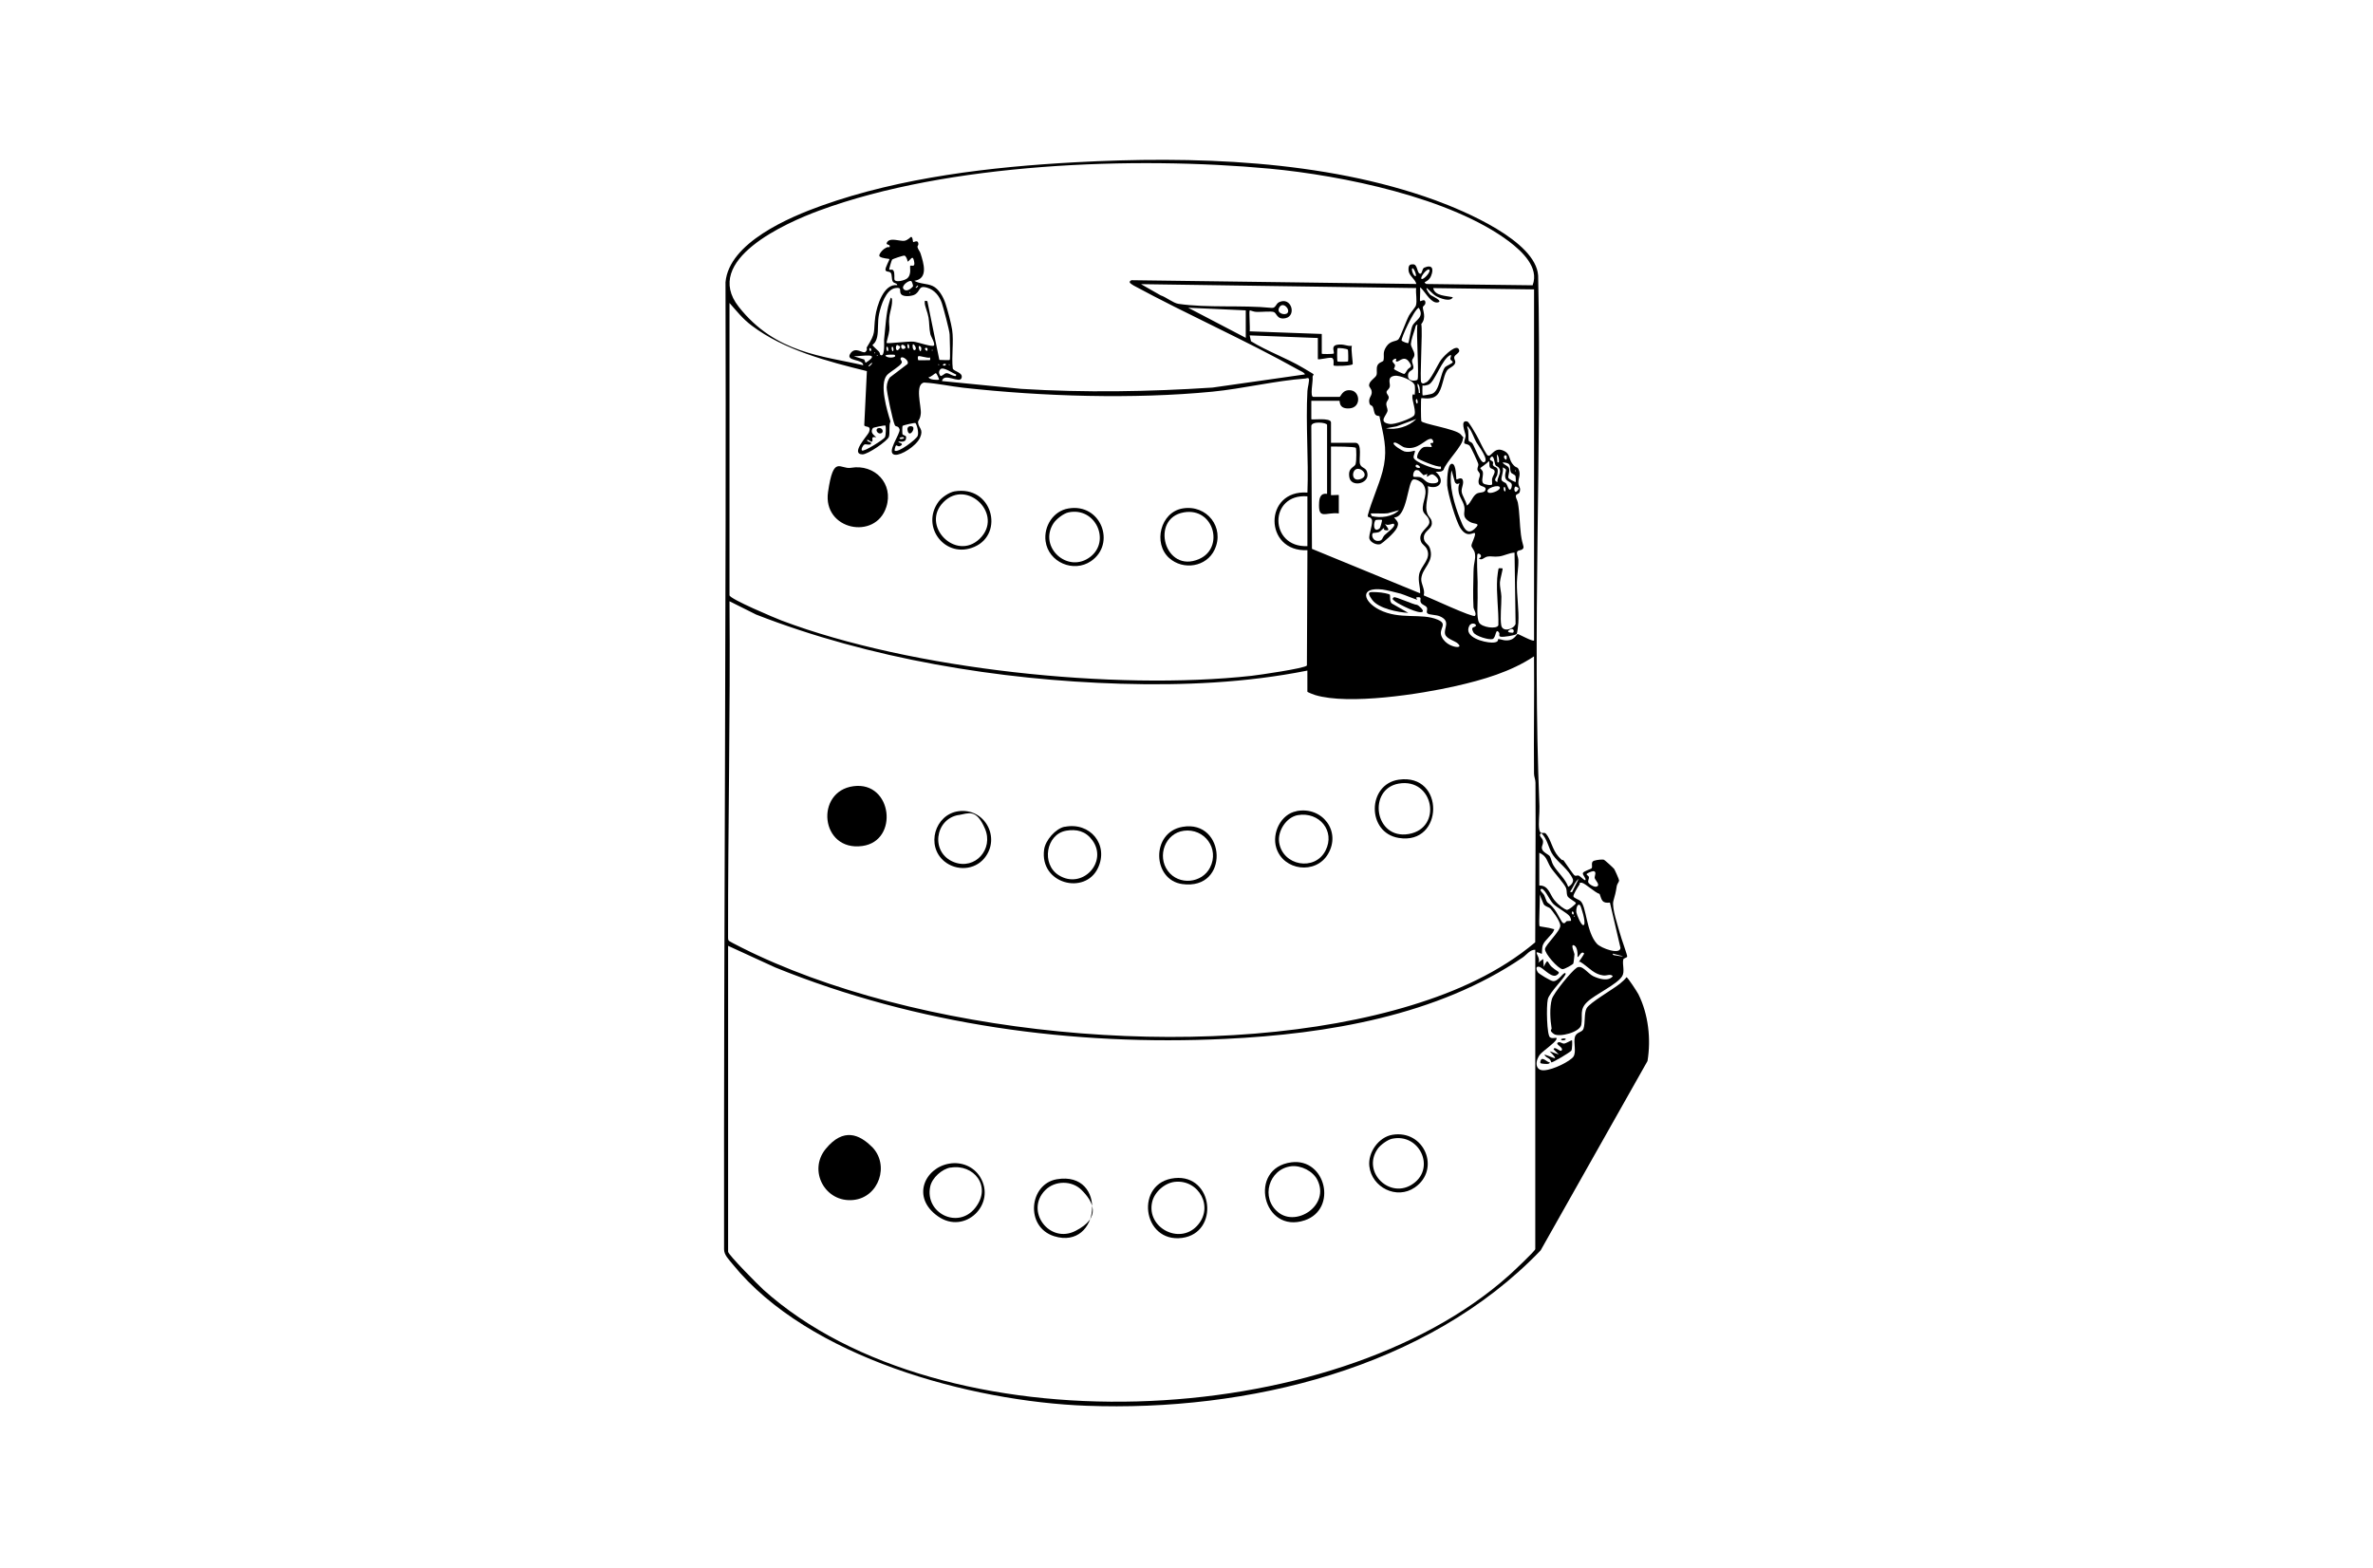 <?xml version="1.0" encoding="UTF-8"?><svg xmlns="http://www.w3.org/2000/svg" id="Ebene_2" data-name="Ebene 2" viewBox="0 0 1133.86 749.15"><defs><style> .cls-1 { fill: #fff; } </style></defs><g id="Ebene_1-2" data-name="Ebene 1"><g><rect class="cls-1" width="1133.86" height="749.15"/><g><path d="M735.49,442.56c.25.19,4.92.75,6.04,1.18s1.31-.12.87,1c-.75,1.93-4.3,4.48-5.17,6.79-.56,1.43-.37,4.05-.5,4.23s-2.06-1.06-2.49-.62,2.18,3.49.62,4.98l2.49-1.87.31,3.74c2.12-4.73,1.68-1.87,3.74,0s3.43,2.18,3.43,2.8-1.25,1.37-1.62,1.43c-2.62.56-6.23-4.17-8.03-4.3s-.81,1.99-.37,2.68,6.1,4.17,7.29,4.23c2.68.19,4.98-4.67,5.92-3.74s-7.72,8.97-8.47,12.46-.44,17.06,1.06,18.12,3.74-.62,3.05,1-6.04,5.29-7.54,6.91c-2.55,2.74-3.05,8.03,1.56,7.85s12.77-4.48,14.14-6.54c1.49-2.3-.06-6.73.69-9.34s3.55-2.12,4.11-3.99c.93-2.86.19-7.41,1.49-9.78,1.49-2.68,12.58-9.03,15.88-11.71s2.93-3.11,3.18-3.11c.56,0,5.04,6.91,5.67,8.1,4.8,9.59,6.1,21.49,4.36,31.95l-51.07,90.49c-54.31,56.61-140.31,77.1-217.03,74.23-55.3-2.06-132.9-22.98-169.02-67.63-1.68-2.12-4.17-4.42-4.11-7.16-.19-154.07,1.12-307.96.69-462.09,1.68-18.87,30.45-31.08,46.02-36.62,37.86-13.51,80.83-18.5,120.88-20.68,56.17-3.05,118.89-1.25,172.19,18.12,13.64,4.98,48.08,19.37,49.2,36,1.81,84.14-2.86,169.64.62,253.59.12,3.24-.62,8.41-.06,11.21s2.18.75,3.18,1.93c2.43,2.8,2.99,7.54,5.85,10.77s1.81,1.06,2.62,2.06,4.61,6.85,5.29,7.16,1.18-.25,1.87,0,2.86,2.55,3.18,2.18c.62-.69-1.43-2.43-1.18-3.36s3.99-1.93,4.23-2.37c.5-.81-.62-2.99,1.12-3.55s4.11-.62,4.61-.5,4.67,3.99,4.98,4.42,2.43,5.11,2.37,5.54c-.06.75-.93,1.56-1.12,2.62-.56,3.61-.75,3.92-1.62,7.16s2.37,12.52,3.05,15.2,3.74,10.84,3.55,11.4-1.74.69-1.87,1.37c-.56,2.3.87,5.79-.56,8.03-2.49,3.92-12.7,8.53-16.63,12.21s-2.06,6.35-2.86,10.9c-.62,3.67-10.71,6.17-13.14,4.42s-.93-1.99-1.06-2.68c-.69-4.17-1-9.9.12-13.95.81-2.86,9.34-13.33,11.89-15.01s5.36,2.86,7.91,4.05,7.1,2.74,9.34,0c-1.18-1.31-2.74-.12-4.61-.37-4.11-.5-6.54-3.43-9.53-5.54s-1.99-.62-2.12-.69c-.19-.19,2.86-4.05,2.49-4.36-1.37-1.31-2.3,1.74-3.11,1.87.12-1.62,0-4.8-1.56-5.6-2.06-1.06.12,3.67.12,4.17s-.44,4.3-.56,4.48c-.31.5-4.17,2.74-5.17,2.68-2.12-.19-8.59-7.54-8.35-9.65s7.54-8.66,7.29-11.27-4.3-7.54-4.61-7.91c-.93-1-2.62-1-3.36-2.3l-1.93-4.61c.44,1.99-.56,14.51,0,15.01l-.12.19ZM732.32,136.28c3.24-8.53-5.11-16.19-11.21-20.86-27.9-20.99-79.78-31.57-114.22-34.81-64.95-6.04-153.82-2.74-215.41,19.99-15.88,5.85-56.17,23.6-38.49,46.02s40.67,23.48,59.47,27.9c.06-3.11-8.66-1.74-6.17-5.54s6.1.37,7.29-.87.25-1.56.62-2.18c4.61-7.41,2.99-6.73,4.05-14.76.69-4.92,3.99-15.88,10.46-14.88,0-1.12-1.62-.75-2.18-1.87s-.25-3.05-.87-3.99-2.24-.31-2.55-1.37,2.12-5.11,1.87-5.29-3.43-.25-4.61-1.18,2.8-5.23,4.61-4.42c.87-1.68-1.87-.87-1.25-2.18,1.31-2.8,6.1-.62,8.41-.93,1.62-.25,2.99-1.87,3.18-1.87.87,0,.81,2.37,1,2.49s2.12-1.12,2.43.37-.56,1.18-.31,2.18,1.12,1.87,1.43,2.93c1.43,4.55,3.86,12.02-2.99,13.02,2.62,1.56,5.92,1.18,8.78,2.49s5.04,5.11,6.1,8.35,2.74,9.53,3.18,12.52c.87,5.73-.37,12.64.31,18.56.56,1.49,4.92,1.81,4.23,4.42-.81,3.11-8.35-2.8-9.4,1.56l37.86,3.74c30.45,1.87,60.97,1.37,91.42-.62l44.15-6.29c-.19-.87-1.93-1.56-2.74-1.99-25.78-14.45-53.12-26.41-79.09-40.48-1.31-.87-2.93-1.62-1.06-2.55l136.14,1.81c-.56-2.43-3.61-3.92-3.74-6.6s.87-2.8,2.18-2.8c2.12,0,1.81,3.8,3.11,4.42s1.06-2.3,2.18-2.8c3.8-1.68,4.73.44,3.3,3.92s-4.55,2.49-2.24,3.86l50.88.62h-.12ZM433.7,125.13c0-.81-.81-2.93-1.56-2.99s-5.6,1.62-5.85,1.87-1.62,4.8-1.37,4.86c.31.19,1.43-.37,1.93.37.87,1.18.25,3.99.62,4.55.81,1.25,4.67.19,5.79-.62,2.55-1.74,1.31-5.92,1.68-6.17.69-.44,2.49,1.06,1.81-2.24s-1.62-.5-3.11.31l.06.06ZM674.78,128.25c-.56.75.69,3.74,1.56,3.74s-.93-4.48-1.56-3.74ZM682.93,128.87c-.87-.93-4.48,3.55-3.74,4.36s4.73-3.36,3.74-4.36ZM435.57,134.48c-.75-1.12-5.42,2.12-3.74,3.74s4.05-.93,4.36-1.31-.5-2.3-.62-2.43ZM597.12,148.3c-.37.37.25,8.53,0,10.03l34.44,1.25v9.4c0,.31,5.42.19,5.67,0,.62-.62-1.56-3.67,1.68-4.23s4.55.81,7.04.5c-.56,1.43.62,8.41.37,8.78-.56.81-8.84,1-9.09.62s.56-3.43-1-3.67-6.54,1.18-6.54.56v-10.03l-32.57-1.25.62,2.8c7.78,4.8,17.13,8.1,24.85,12.7s4.3,2.24,4.61,4.8c.19,1.74-1.37,9.09.31,9.09h12.52c.69,0,1.31-3.8,5.6-3.11s4.8,8.1-.69,8.59-4.61-3.61-4.92-3.61h-13.45v8.78c0,.5,9.4-.93,9.4,1.56v9.72h11.58c3.67,0,1.56,8.03,2.3,10.21s3.18,1.37,3.55,4.61c.56,4.98-7.85,6.48-8.66,1.68s2.49-4.61,2.99-6.35.37-7.47.12-7.72c-.81-.69-10.15-.62-11.89-.62v23.17c0,.19,3.74-.19,3.74,0v8.78c-6.41-.75-9.96,3.43-9.4-5.36.31-5.29,3.8-3.74,3.8-4.05v-32.88c0-1.18-7.66-1.99-7.54.62l.31,58.6,51.69,21.24c.12-3.18-1.06-5.67-.5-8.91.75-4.36,6.29-7.6,3.55-12.58-.62-1.12-2.06-1.87-2.55-3.05-2.06-4.73,3.99-6.73,3.92-9.53s-2.8-3.49-3.11-5.67c-.56-4.11,3.11-8.28,0-12.52-.81-1.06-3.36-2.49-4.61-2.12-2.68.75-2.8,18.18-9.15,18.12,1.43,1.93,2.55,2.24,1.43,4.86s-7.16,7.54-7.85,7.85c-1.68.75-4.8-.69-5.36-2.49s2.12-7.91,1-9.47-1.62-.19-1.81-1.68c1.87-7.1,5.23-14.07,7.1-21.11,2.24-8.59,1.12-14.51-.75-22.73-1.87-8.22.19-2.12,0-3.05s-1.81-.37-2.62-1.25-.75-2.62-1.25-3.67-1.25-.5-1.62-1.68c-.75-2.68,1.12-3.43,1.06-5.42s-1.49-2.24-1.25-3.61c.31-1.99,3.18-3.3,3.55-4.67s-.25-3.05.44-4.55,2.68-1.68,2.86-2.3c.56-2.49-.62-3.67,1.37-6.66,1.99-3.05,4.86-2.3,5.85-3.55s3.55-8.59,4.98-11.27c.75-1.37,3.11-4.05,3.3-4.8.69-2.24-.19-5.85.12-8.35l-131.47-1.87,9.4,5.36c2.55.81,5.98,3.67,8.47,4.05,13.95,2.06,30.2.5,44.47,1.93,2.06.25,2.06-1.93,3.55-2.68,5.92-2.93,8.59,6.41,3.18,7.6-4.17.87-4.17-2.43-5.6-2.93s-5.85,0-8.03-.06-3.18-.93-3.43-.62l-.12-.12ZM438.44,136.41c-.06,0-.93.87-.93.93,0,.87,1.81-.93.93-.93ZM453.76,172.09c.44-.44,0-10.46,0-12.21s-3.18-13.51-3.74-15.07c-1.12-3.36-3.55-6.35-7.04-7.35-4.55-1.31-2.86,1.99-6.29,3.49-1.56.62-5.11,1-6.17-.44s.81-3.43-2.74-2.86c-4.55.75-6.85,8.35-7.72,12.33-.87,3.99-.25,7.78-.93,10.96s-2.24,3.67-2.24,3.92c0,.37,2.49,2.49,3.05,3.11s.56,1.49.62,1.56c2.43,1.81,1.81-6.41,1.87-7.22.56-5.11,1-13.14,2.43-17.62s.19-1.93,1.31-2.12c.44,3.11-.93,6.04-1.25,9.09s.19,4.17,0,6.23-1.49,5.73-1.25,5.98c.44.44,10.65-.87,12.83-.62s8.91,2.68,9.72,1.87-1.49-4.48-1.68-5.48c-.62-2.86-.44-5.36-.87-7.91s-1.74-5.29-1.81-6.91.12-1,1.25-.93l5.73,28.09c.87,0,4.8.25,4.92,0v.12ZM733,306.05v-167.77l-48.2-.62c.75,3.8,6.29,3.67,9.4,4.36-1.18,2.49-6.17.5-7.97-.5s-4.36-4.11-4.55-3.86c-.44.5,1.43,2.99,1.93,3.36s6.29,2.93,3.36,3.49c-2.93.56-5.79-4.48-7.16-5.98s-1.12-1.43-1.25-.62c.19,1-.25,5.73,0,5.98s2.18-1.31,2.49.31-1.12,1.87-1.18,2.62c-.12,1.49,1.87,4.92-.75,8.03.75,3.49-.87,26.84,0,27.9s1.74.12,2.18,0c2.12-.5,5.6-8.59,7.29-10.84s7.85-8.22,8.66-4.48c.25,1.18-2.18,2.12-2.37,3.18s.56,1.62.5,2.43c-.12,1.99-3.11,2.62-4.05,4.11-1.81,2.74-2.06,8.91-4.67,11.58s-7.29,1.25-7.54,1.56-.19,10.09,0,10.9c.31,1.37,16.44,3.74,18.81,6.35s1,1.37,1.06,1.99c.31,3.11-8.16,11.27-9.22,14.95-.93,1.18-2.43.93-3.8.93,4.8,4.05,2.12,8.84-3.74,6.91.69,3.74-1.18,8.03-.62,11.58s2.68,3.36,2.55,6.29c-.12,2.68-3.49,3.43-3.8,6.29s2.12,3.3,2.8,5.29c2.43,6.73-3.61,9.4-4.05,14.76-.19,2.55,1.99,5.17,1.18,7.97,2.86,1.06,23.54,10.77,24.47,9.78s-.62-3.11-.69-4.05c-.31-5.29-.12-11.65,0-16.94s1.12-5.6.69-8.78c-.25-1.81-1.62-2.74-1.68-3.74s2.3-5.29,1.62-5.98-3.49,2.62-6.79-2.3c-2.24-3.3-6.04-16.44-6.41-20.55-.12-1.62,0-10.34,2.24-10.34s1.93,7.22,2.18,7.47,2.49-1.49,3.05.37-.75,3.55-.56,5.48,2.06,4.3,2.49,6.66c1.99-1.25,2.62-4.42,4.67-5.67,1.31-.81,3.55-.31,4.11-1.56,1-2.24-2.49-1.49-3.05-3.24s.56-3.11.5-4.3-1.12-1.56-1.18-2.49.5-1.62.44-2.43-3.61-8.35-4.17-8.91c-.87-.87-2.49-.75-2.55-1.25-.19-1.12.69-2.43.62-3.67s-2.99-7.78.93-6.6c.69.25,3.61,5.29,4.23,6.41,1.62,2.8,3.11,6.54,4.92,9.22,1.81,2.68,2.99-3.49,7.35-1.99,4.17,1.43,3.05,3.99,4.86,6.41s2.37,1.31,2.99,2.68c1.25,2.62-.12,4.36-.06,6.41s.93,2.12.81,3.49c-.12,2.18-1.25,1.68-1.87,2.43s.62,2.49.81,3.61c.93,5.04.81,10.34,1.49,15.44s1.74,5.67.93,6.66-2.55.5-2.8,1.62.62,2.49.62,3.67c.12,3.8-.62,7.1-.69,10.65-.12,6.48,1.06,13.33.69,19.49,0,.81-.56,4.98-.75,5.23-.62.75-6.41,1.62-7.66,1.37s-.37-1.31-.75-1.87c-1.87-2.8-1.37,2.43-3.18,2.99-1.68.5-8.16-1.37-9.15-3.24-1.49-2.8.37-2.12,1.12-2.99s-2.06-2.18-3.11,0c-2.68,5.36,7.04,7.85,10.77,7.91s2.86-1.68,3.05-1.68c1.62,0,2.8,1,5.42.5,2.49-.5,3.61-2.93,3.86-2.93.56,0,7.22,3.74,7.85,3.11v-.06ZM434.64,139.52v.62c.44-.19.44-.44,0-.62ZM348.57,144.5v139.94c0,1.74,21.8,10.9,24.91,12.08,61.72,23.35,159.24,33.63,224.57,26.41,3.36-.37,25.41-3.55,26.41-4.92l.25-55.11c-20.92,1-20.99-29.02,0-27.53.62-16.01-.87-32.63,0-48.58,0-1.18,1.18-5.42.62-5.92s-1.12,0-1.56,0c-14.45,1.06-29.89,4.86-44.47,6.29-37.86,3.67-81.15,2.3-118.95-1.87-6.23-.69-12.46-2.12-18.81-2.49-4.55.81-1.25,11.52-1.56,14.76s-1.37,3.11-1.31,4.3c.19,2.74,2.8,3.18.93,7.29s-9.15,8.53-11.89,8.16c-4.8-.56,2.74-10.15,2.12-12.14s-1.81-.93-2.3-2.12c-.93-1.87-3.92-15.88-3.86-18s.87-3.86,1.56-4.73l8.35-6.35c1.06-1.49-2.18-3.92-3.05-3.05s.81,1.49.31,2.49c-.75,1.62-5.67,4.3-7.04,5.85-3.74,4.3.06,16.94,1.68,22.11-.93,2.24-.12,5.36-.75,7.35s-10.15,8.47-12.64,8.41c-5.92-.19,2.37-8.91,3.05-10.46,1.56-3.74-1.87-2.24-2.18-3.49l1.25-25.84c-18.5-4.55-39.61-10.09-54.99-21.73-4.42-3.3-7.1-6.85-10.71-10.9l.06-.19ZM615.24,149.48c1.31-1.87-2.43-5.67-4.05-2.43-1.43,2.8,3.05,3.86,4.05,2.43ZM595.25,148.3l-27.53-1.25,27.53,14.39v-13.14ZM672.91,163.93c.31-.37,1.25-6.73,1.99-8.28,1.43-2.86,5.92-4.05,2.99-8.59-2.37,1.06-8.66,14.95-8.16,15.63s2.99,1.43,3.11,1.25h.06ZM677.27,181.43c.93-.93-.69-22.98,0-26.28-.93-.06-1,1.49-1.25,2.18-.56,1.56-1.81,5.54-1.87,6.97s1.62,3.49,1.68,5.04-1.06,1.93-1.12,3.05.93,2.49.56,3.67-2.74,1.06-2.49,3.8,4.05,2.06,4.42,1.62l.06-.06ZM432.46,166.42c.93-.93-1.87-2.68-1.87-.93s1.49,1.31,1.87.93ZM434.33,166.42c.44-.93-.31-2.55-.62-1.87-.44.93.31,2.55.62,1.87ZM437.44,167.05c.69-.69-.87-2.99-1.25-2.49s0,3.74,1.25,2.49ZM429.34,165.18c-1.68-1.62-1.68,3.55,0,1.87s.06-1.81,0-1.87ZM424.3,167.67c.44-.93-.31-2.55-.62-1.87-.44.93.31,2.55.62,1.87ZM426.79,167.67c.44-.93-.31-2.55-.62-1.87-.44.93.31,2.55.62,1.87ZM439.99,165.8c-1.99-1.99-.5,2.99,0,1.87s.06-1.81,0-1.87ZM416.14,167.67c.44-.87-.37-1.68-.62-1.25-.44.87.37,1.68.62,1.25ZM443.11,166.42c-.75-.69-1.99.25-.31,1.25.56.06.37-1.18.31-1.25ZM644.01,167.11c-.37-.56-4.67-1-4.92-.69s-.25,6.04,0,6.29,4.86.19,5.04,0,.06-5.36-.06-5.54l-.06-.06ZM445.29,167.05v.62c.44-.19.44-.44,0-.62ZM417.76,168.29v.62c.44-.19.44-.44,0-.62ZM413.65,173.34c7.85-5.11-1.62-3.05-5.67-3.11l4.98,1.56.62,1.56h.06ZM419.01,169.54v.62c.44-.19.44-.44,0-.62ZM427.41,169.54c-.19-.12-3.8-.19-4.36.31.62,1.62,6.1,1.12,4.36-.31ZM690.59,175.39c.56-.62,3.61-1.81,3.55-2.37s-.93-.75-1.12-1.37.56-1.43.19-2.06c-4.11,1.37-7.66,13.33-10.77,14.26s-2.55,0-2.68.12-.19,4.86,0,4.98,3.99-.56,4.55-.81c3.74-1.43,3.92-10.21,6.29-12.83v.06ZM444.35,170.85c-1.12.44-5.17-1.06-5.6-.62s-.06,1.81,0,1.87c.19.12,3.86,0,4.73,0,1.25,0,1,.06.93-1.25h-.06ZM667.18,171.53c-.56-.44-1.74.44-1.81.87-.12.75,1,1.37,1.18,1.99s-.56,1.81-.5,1.99c.12.25,4.61,2.49,4.98,2.3.62-.37,1.06-1.56,1.62-2.18.87-1.06,2.68-.87.5-3.74-2.24-2.99-4.48,0-5.6,0s-.25-1.06-.37-1.18v-.06ZM416.51,173.34c-.12,0-1.56,1.43-1.56,1.56,0,.87,2.43-1.56,1.56-1.56ZM448.4,173.96v.62c.44-.19.44-.44,0-.62ZM451.89,173.96c-.87-.44-1.68.37-1.25.62.87.44,1.68-.37,1.25-.62ZM453.44,173.96v.62c.44-.19.44-.44,0-.62ZM456.87,178.94c-1.56-.5-6.17-3.92-7.54-2.49s-.12,2.99,0,3.11c.5.56,1.93-1.18,2.86-1.25s1.87.69,2.8,1,1.99.87,1.87-.31v-.06ZM448.71,181.43c.12-.12-1.12-3.11-1.56-3.11s-2.49,2.06-3.43,1.87c.06,1.43,4.73,1.43,4.98,1.25ZM675.83,188.84c.37-.69.31-3.61.19-4.55-.44-2.49-7.35-5.11-9.65-4.73-3.86.62-1.93,3.67-2.3,5.17s-1.62,1.74-1.56,2.68,1,1.49,1.06,2.49-1,1.81-1.12,2.68c-.25,1.37.56,2.43.56,3.55-.12,2.18-4.98,5.6,1.12,6.48,2.24.31,9.84-2.43,11.4-3.92s-.93-7.41-.69-9.34,1-.37,1.12-.56l-.12.06ZM678.51,187.72c-.12-1.12,0-3.99-1.25-4.36,0,1,.31,1.93.56,2.93s-.31,1.62.69,1.49v-.06ZM677.27,192.7c.44-.93-.31-2.55-.62-1.87-.44.93.31,2.55.62,1.87ZM676.64,200.24l-9.34,3.49-5.04.93c4.92.93,10.84-.81,14.39-4.36v-.06ZM437.44,202.17c-.31-.31-5.98,1.06-6.17,1.31s-.19,3.36-.06,3.92,1.68.69,1.74,1.31c.19,2.49-1.56,2.49-3.61,2.24-.37.75,2.68.75,1.25,1.87s-1.99-.31-2.43.06-.81,2.37-.69,2.43c1.56,1.31,10.15-5.23,10.96-6.91s-.5-5.85-1-6.23ZM423.05,203.35c-.19-.25-5.79.93-5.98,1.18-1.37,2.12.25,3.18,1.62,4.42-2.86-.5-1.49.93-1.87,1.87s-1.81-.93-2.49-.62c-.19,1,1.81.87,1.87,1.56.12,1.31-2.55.31-3.11.62-.81.37-1.74,2.3-1.25,2.86.87.87,10.34-5.23,10.96-6.23s.5-5.42.31-5.6l-.06-.06ZM701.87,210.76c.12.25,1.18.44,1.68,1.12,1,1.49,3.8,9.34,5.42,9.03,3.11-.62-2.8-8.22-3.55-9.59-1.12-1.99-2.06-4.98-3.36-6.66s-.87-1.06-.93-.31c.87,1.56.25,5.54.75,6.41h0ZM431.83,209.02c-.93-.44-2.55.31-1.87.62.93.44,2.55-.31,1.87-.62ZM684.74,211.45c.44-.56-.44-1.74-.87-1.74-2.86-.25-6.23,5.85-12.89,4.05-1.12-.31-4.17-2.93-4.98-2.18-1,.87,3.99,3.8,4.98,4.11,2.49.69,4.86-.5,5.04-.31.37.44-.75,2.3-.56,3.3.56,2.24,9.84,5.48,12.08,5.48,1.25,0,1,0,.93-1.25-1.68.56-11.21-3.55-11.33-4.11-.25-1.74,1.74-4.98,3.49-5.23s3.24.19,3.43,0c.25-.25-.5-1.18-.56-1.62s1-.19,1.12-.31l.12-.19ZM716.13,220.92c.37-.81,0-3.18-.93-3.74l.31,3.74c.19,0,.56.06.62,0ZM719.86,217.8c-1-.93-2.06.87-.31,1.87.56,0,.37-1.81.31-1.87ZM715.5,230.32c-.19-1.87,1.68-3.99,1.18-5.79s-1.68-1.49-2.12-2.3-.75-5.29-2.18-3.74.81,1.56,1,2.3-.25,1.06,0,1.49c.81,1.56,2.99.12,2.06,4.55-.31,1.25-2.24,2.74.12,3.55l-.06-.06ZM712.95,231.57c.12-.19-.12-2.06,0-2.8.25-1.25,1.49-2.68,1.18-3.74s-1.81-1-2.18-1.62c-.62-1.06.06-2.37-.62-3.11-.37.93-4.05,3.18-4.05,3.43s1.06.87,1.25,1.87c.37,2.12-1.43,5.11,1.06,5.79s3.18.25,3.3.12l.06.06ZM724.22,230.32c.12-.12.06-2.24-.06-2.74-.31-1-1.99-1.06-2.3-2.06-.81-2.55.87-4.23-3.86-4.61.5,1.37,2.55,1.43,3.05,2.93s-.75,3.92-.25,4.61,3.36,2.06,3.49,1.87h-.06ZM678.51,223.41c.37-.31-1.37-1.74-1.87-1.25-1,1,1.18,1.81,1.87,1.25ZM719.68,231.07c.5.56,1.06,2.93,1.74,2.93s1.18-1.87.87-2.74c-.44-1.31-3.11-1.06-3.11-3.8s1.56-2.93-1.18-4.11c.62,1.62-.81,4.73-.56,5.85s1.81,1.25,2.24,1.87h0ZM648.31,224.09c-2.55.62-2.68,6.29,1.68,4.86,4.36-1.43.87-5.48-1.68-4.86ZM677.76,224.84c-2.43-1.18-2.8,2.68-2.37,2.93s2.24,0,3.18.25c2.43.81,2.49,3.18,6.54,2.93s1.43-3.36-.31-4.17-3.61,2.86-2.8-.31l-1.81.62-2.37-2.37-.06.12ZM697.32,230.94c-.12-.06-1.37,1-2.18-.62l-1.56-5.6c-1.43,7.16,1.37,16.44,4.05,23.17,1.37,3.43,3.05,8.41,6.97,4.8,3.3-3.05,0-1.99-2.24-3.3-4.3-2.49-2.12-4.48-2.68-7.29-.56-2.8-2.62-4.73-2.8-7.78s.75-3.11.44-3.36h0ZM723.91,224.65v.62c.44-.19.44-.44,0-.62ZM711.08,235.3c1,.87,5.54-.81,5.6-2.18.06-2.12-7.72.37-5.6,2.18ZM719.24,234.68c.44-.93-.31-2.55-.62-1.87-.44.93.31,2.55.62,1.87ZM724.85,232.81c-1.68-1.62-1.68,3.55,0,1.87s.06-1.81,0-1.87ZM624.7,237.17c-18.56-1.49-18.37,24.6,0,23.79v-23.79ZM655.34,246.57c4.3,1.12,9.96.44,13.14-2.8l-5.36,1.49c-2.24.25-4.55,0-6.85.06s-1-.06-.93,1.25ZM660.39,248.44c-.12-.12-2.74-.12-3.05.06-1.06.69-1.49,6.48,1.81,4.05.44-.31,1.37-3.99,1.18-4.11h.06ZM665.99,250.31c-.37-.37-3.24,1.25-4.05,0-.37.5,2.93,3.3.62,3.11s-.75-1.06-1.25-1.06-1.49,1.49-2.37,1.87-2.8.37-2.93.5c-.81.62-.31,3.67,2.24,3.74s2.06-1.49,3.36-2.8,5.54-4.17,4.42-5.29l-.06-.06ZM723.6,264.07c-2.49.12-4.8,1.49-7.29,1.81s-3.86-.25-5.54.06-2.74,2.12-4.11.93c2.3-1.12,0-2.86-.62-2.18s0,11.52,0,13.51-.06,4.92,0,7.47-.62,9.53.69,11.83,8.53,3.3,9.22,1.25c.19-7.47-1.06-14.95-.56-22.48,0-.69.56-4.48.69-4.67s1.81,0,1.87,0c.25.25-1.18,5.17-1.25,6.54-.12,2.62.62,4.61.69,6.91.06,3.92-.69,10.28-.06,13.76s6.04,1.87,6.85-.69l-.5-34-.06-.06ZM677.2,286.49c-.31.25-6.48-2.43-7.91-2.8-2.06-.56-6.73-1.74-8.66-1.99-11.4-1.31-9.09,5.85-1.56,9.65,9.84,4.98,19.99,1.43,27.84,4.73,5.29,2.24.19,4.23,1.93,8.1s6.1,5.04,7.54,4.98,1.06-.81.31-1.56c-1.31-1.37-5.48-2.24-6.17-4.48-.87-2.93,2.99-6.29-2.62-8.66-1.68-.69-4.61-.62-5.67-1.25s.12-1.99-.5-2.99-2.24-1.12-2.86-2.37.75-2.55-1.25-2.49-.19.93-.44,1.12h0ZM624.7,320.43c-29.33,5.85-59.35,7.16-89.24,6.29-58.1-1.74-120.07-11.96-174.19-33.07l-12.7-6.35c.44,53.62-.75,107.05-.69,160.61,0,.56,0,1.06.31,1.56s11.83,6.17,13.7,6.97c85.88,39.98,222.2,51.63,312.75,23.85,21.17-6.48,41.91-15.69,58.91-30.02,0-25.41.31-50.88.12-76.29,0-1.49-.69-2.86-.69-4.3-.19-18.68.19-37.37,0-56.05-11.09,7.41-24.54,11.27-37.43,14.2-16.88,3.86-51.07,9.15-67.13,4.3-.5-.12-3.74-1.37-3.74-1.62v-10.09ZM722.98,302.31c.81-.93,0-2.55-1.87-1.25s1.81,1.37,1.87,1.25ZM749.32,423.75c1.25-.56,2.8-2.37,2.18-3.74-1.99-4.55-6.85-7.72-9.4-11.33-2.3-3.24-2.62-7.85-5.67-10.59-1.81,1.31.87,2.18.87,4.05s-.93,2.12-.44,3.67,3.05,2.43,3.67,3.36.87,2.99,1.74,4.36c2.06,3.43,5.67,6.35,7.04,10.21h0ZM735.49,423.13c4.48-.12,4.98,4.23,7.16,6.91s4.98,4.48,5.92,4.73,4.42-2.8,4.42-3.18c0-.69-3.55-2.24-4.05-3.43s-.19-2.43-.62-3.74c-.81-2.18-5.79-7.47-7.47-10.09-1.68-2.68-1.68-5.29-5.36-6.85v15.63h0ZM761.03,416.34c-.56,0-2.99,1-2.93,1.43s1,.75,1.12,1.37-.5,1.68-.37,2.3c.19,1.06,2.86,2.55,3.92,2.24,2.3-.62-.69-3.18-.81-4.17s1.31-3.3-.93-3.24v.06ZM751.19,426.24l3.11-6.23c-1.43,1-2.3,3.11-3.18,4.67s-1.37,1.56,0,1.62l.06-.06ZM769.31,431.29c-3.8.44-3.92-1.06-4.98-4.11-2.18-.62-6.91-5.11-8.47-5.36s-.81.37-1.12.81c-.69,1-3.18,4.92-2.93,5.73s2.55,1.43,3.43,2.24c2.8,2.55,2.68,14.76,7.78,20.36,1.99,2.18,11.21,5.48,11.27,1.93l-5.04-21.61h.06ZM750.57,440c.31-.19-.12-1.62-.62-2.24-1.18-1.56-6.1-4.11-7.85-5.92s-4.48-8.35-5.92-6.91c-.62.62,1.43,2.12,1.74,2.99,1.81,4.86,1.12,2.37,3.92,5.48,2.8,3.11,4.17,7.72,5.29,7.72s.87-.75,1.43-.93,1.87-.06,1.99-.19h0ZM754.92,432.53c-1.43-1.12-1.87,2.3-1.74,3.3s2.62,7.35,3.67,6.1-1.49-9.09-1.87-9.4h-.06ZM751.81,436.89c.44-.87-.37-1.68-.62-1.25-.44.87.37,1.68.62,1.25ZM752.12,437.51v.62c.44-.19.44-.44,0-.62ZM733.63,453.83c-2.55-.12-4.17,2.37-6.04,3.67-40.73,27.78-93.48,36.62-142.05,38.92-72.99,3.49-147.35-6.66-215.1-34.13l-22.54-10.34v146.16c0,1.43,14.7,16.19,16.88,18.18,85.13,76.29,272.34,68.32,356.28-6.91,1.56-1.37,12.52-11.65,12.52-12.52v-143.05h.06ZM775.6,456.94l-4.98-1.25c-.19.87,1.18.81,1.87.93,1.06.19,2.06.44,3.18.31h-.06Z"/><path d="M740.54,507.64c0,1.12-2.68.69-3.43.62-1.25-.06-1.31-.44-.93-1.56.75-2.06,3.3,1.18,4.36.93Z"/><path d="M748.01,496.36c.69.31-.93,1.06-1.87.62s.93-1.06,1.87-.62Z"/><path d="M741.22,507.57c-.12-.06-.25-1-.75-1.43-.81-.75-2.18-1.06-2.49-2.24,3.86,1.12,7.78,3.92,2.49-1.56l4.36,1.56-2.49-2.49c.37-1.81,3.05,1.31,3.74.62,1.37-1.43-2.86-2.86-1.87-3.74s2.18.5,3.18.37,3.61-1.74,3.74-1.62c.19.25.12,4.3-.31,4.98s-9.09,5.98-9.65,5.6l.06-.06Z"/><path d="M416.58,547.93c8.66,8.66,3.43,24.23-8.84,25.47-13.51,1.37-21.73-14.01-13.2-24.41s16.19-6.85,22.05-1v-.06Z"/><path d="M561.31,562.94c18.56-1.87,21.42,26.16,3.55,28.58-19.24,2.55-22.79-26.65-3.55-28.58ZM561.31,564.74c-4.92.56-9.84,4.98-10.84,9.84-2.55,11.96,12.83,20.24,21.36,11.33,8.53-8.91,1-22.48-10.52-21.17h0Z"/><path d="M617.04,555.4c16.5-2.12,22.17,22.36,6.41,27.71-20.12,6.79-27.4-24.97-6.41-27.71ZM617.04,557.27c-10.77,1.25-14.95,15.2-6.17,22.11,8.78,6.91,24.6-3.49,18.62-15.51-2.12-4.3-7.85-7.1-12.52-6.6h.06Z"/><path d="M453.57,556.03c5.73-1,11.58,1.31,14.7,6.29,8.03,13.02-7.22,27.96-20.12,18.87-12.89-9.09-6.23-23.17,5.42-25.16h0ZM454.19,557.89c-4.11.69-8.84,4.92-9.72,9.09-2.68,12.7,13.26,20.61,21.49,10.21,8.22-10.4-.87-21.17-11.77-19.24v-.06Z"/><path d="M504.95,563.5c24.47-4.17,20.92,34.13-1.25,27.21-14.07-4.42-11.96-24.97,1.25-27.21ZM516.78,568.61c-4.61-4.61-12.7-4.55-17.31.06-9.9,9.9,1.93,25.91,14.45,19.49,12.52-6.41,8.47-13.95,2.86-19.55h0Z"/><path d="M665.25,542.26c15.32-2.62,23.29,16.5,10.77,25.16-8.66,5.98-20.55,0-21.73-10.15-.75-6.54,4.42-13.89,10.96-15.01h0ZM665.18,544.13c-2.18.44-5.73,3.05-6.97,4.92-7.66,11.15,6.17,24.41,17.13,16.5,10.65-7.6,2.86-24.16-10.15-21.42Z"/><path d="M407.86,375.67c18.56-2.43,21.8,26.22,4.17,28.58-20.12,2.74-22.79-26.16-4.17-28.58Z"/><path d="M668.36,372.56c22.23-3.18,21.61,31.39,0,27.84-15.44-2.49-15.13-25.66,0-27.84ZM668.36,374.43c-15.01,2.55-11.65,26.9,4.73,24.1,16.38-2.8,11.96-26.97-4.73-24.1Z"/><path d="M565.04,395.1c20.8-3.61,22.67,30.45-.12,27.34-14.32-1.93-15.13-24.72.12-27.34ZM565.67,396.97c-8.97,1.18-12.89,12.08-7.66,19.18,5.23,7.1,16.38,5.92,20.18-1.62,4.61-9.03-2.68-18.87-12.58-17.56h.06Z"/><path d="M508.68,395.1c12.14-2.49,21.24,8.47,15.94,19.68-6.17,13.08-27.96,7.6-25.72-8.84.62-4.42,5.42-9.96,9.78-10.9v.06ZM509.31,396.97c-9.47,1.74-11.89,15.94-3.43,21.24,11.21,7.04,23.67-6.29,16.07-16.69-3.18-4.36-7.47-5.48-12.7-4.55h.06Z"/><path d="M619.54,387.57c12.27-2.37,21.49,9.72,14.95,20.61-5.85,9.78-21.24,7.91-24.66-3.05-2.18-7.04,2.18-16.13,9.65-17.5l.06-.06ZM620.16,389.5c-5.54.93-9.78,7.6-8.97,13.02,1.68,11.21,17.06,13.95,22.17,3.92,4.8-9.4-3.05-18.68-13.2-16.94h0Z"/><path d="M457.99,387.63c12.46-1.68,20.36,12.64,12.39,22.42-4.73,5.79-13.39,6.23-19.12,1.56-8.97-7.35-4.61-22.42,6.73-23.98h0ZM457.99,389.44c-11.33,1.93-13.58,18.12-2.12,22.54,10.03,3.86,18.99-6.23,14.76-16.01s-7.85-7.29-12.64-6.48v-.06Z"/><path d="M406.61,223.53c11.4-1.93,20.49,7.66,16.88,18.75-5.17,16.07-30.45,10.96-27.84-7.16s5.73-10.71,10.96-11.58Z"/><path d="M456.06,234.8c18.06-3.05,23.98,20.18,9.59,26.47-13.89,6.1-25.97-9.59-17.19-21.55,1.49-2.06,5.11-4.48,7.6-4.92ZM450.83,239.91c-11.15,11.15,5.85,28.52,17.25,17.56,11.83-11.4-5.92-28.96-17.25-17.56Z"/><path d="M510.55,242.96c15.51-2.62,22.86,16.88,10.77,25.16-8.35,5.73-20.36.56-21.73-9.53-.93-7.1,3.67-14.45,10.96-15.63ZM510.55,244.83c-2.37.5-5.92,3.24-7.22,5.29-7.29,11.4,7.04,24.29,17.75,15.88,9.65-7.6,2.37-23.85-10.52-21.17Z"/><path d="M565.04,242.96c11.58-1.99,20.3,9.09,15.32,19.68-3.86,8.28-15.01,10.03-21.73,3.99-7.78-7.04-4.17-21.86,6.41-23.67h0ZM565.67,244.83c-16.32,2.8-9.22,29.52,7.29,22.29,12.21-5.29,7.1-24.79-7.29-22.29Z"/><path d="M664.06,284.19c.37.44-.25,2.86.87,4.11l7.97,4.55c-4.92-.25-14.2-2.06-17.25-6.23s-1.12-3.74,1.93-3.67,6.29.93,6.54,1.18l-.06.06Z"/><path d="M679.76,292.28c-1.62,1.43-11.21-3.49-13.02-4.8s-1.37-1.49-.75-2.06,9.4,3.55,11.09,3.61c.75.19,3.43,2.62,2.68,3.24h0Z"/><path d="M436.19,203.98c1.12,1.12-1.56,4.98-2.43,2.12s1.87-2.68,2.43-2.12Z"/><path d="M419.63,204.6c2.06-.56,2.93,2.06,1.25,2.49s-2.93-2.06-1.25-2.49Z"/></g></g></g></svg>